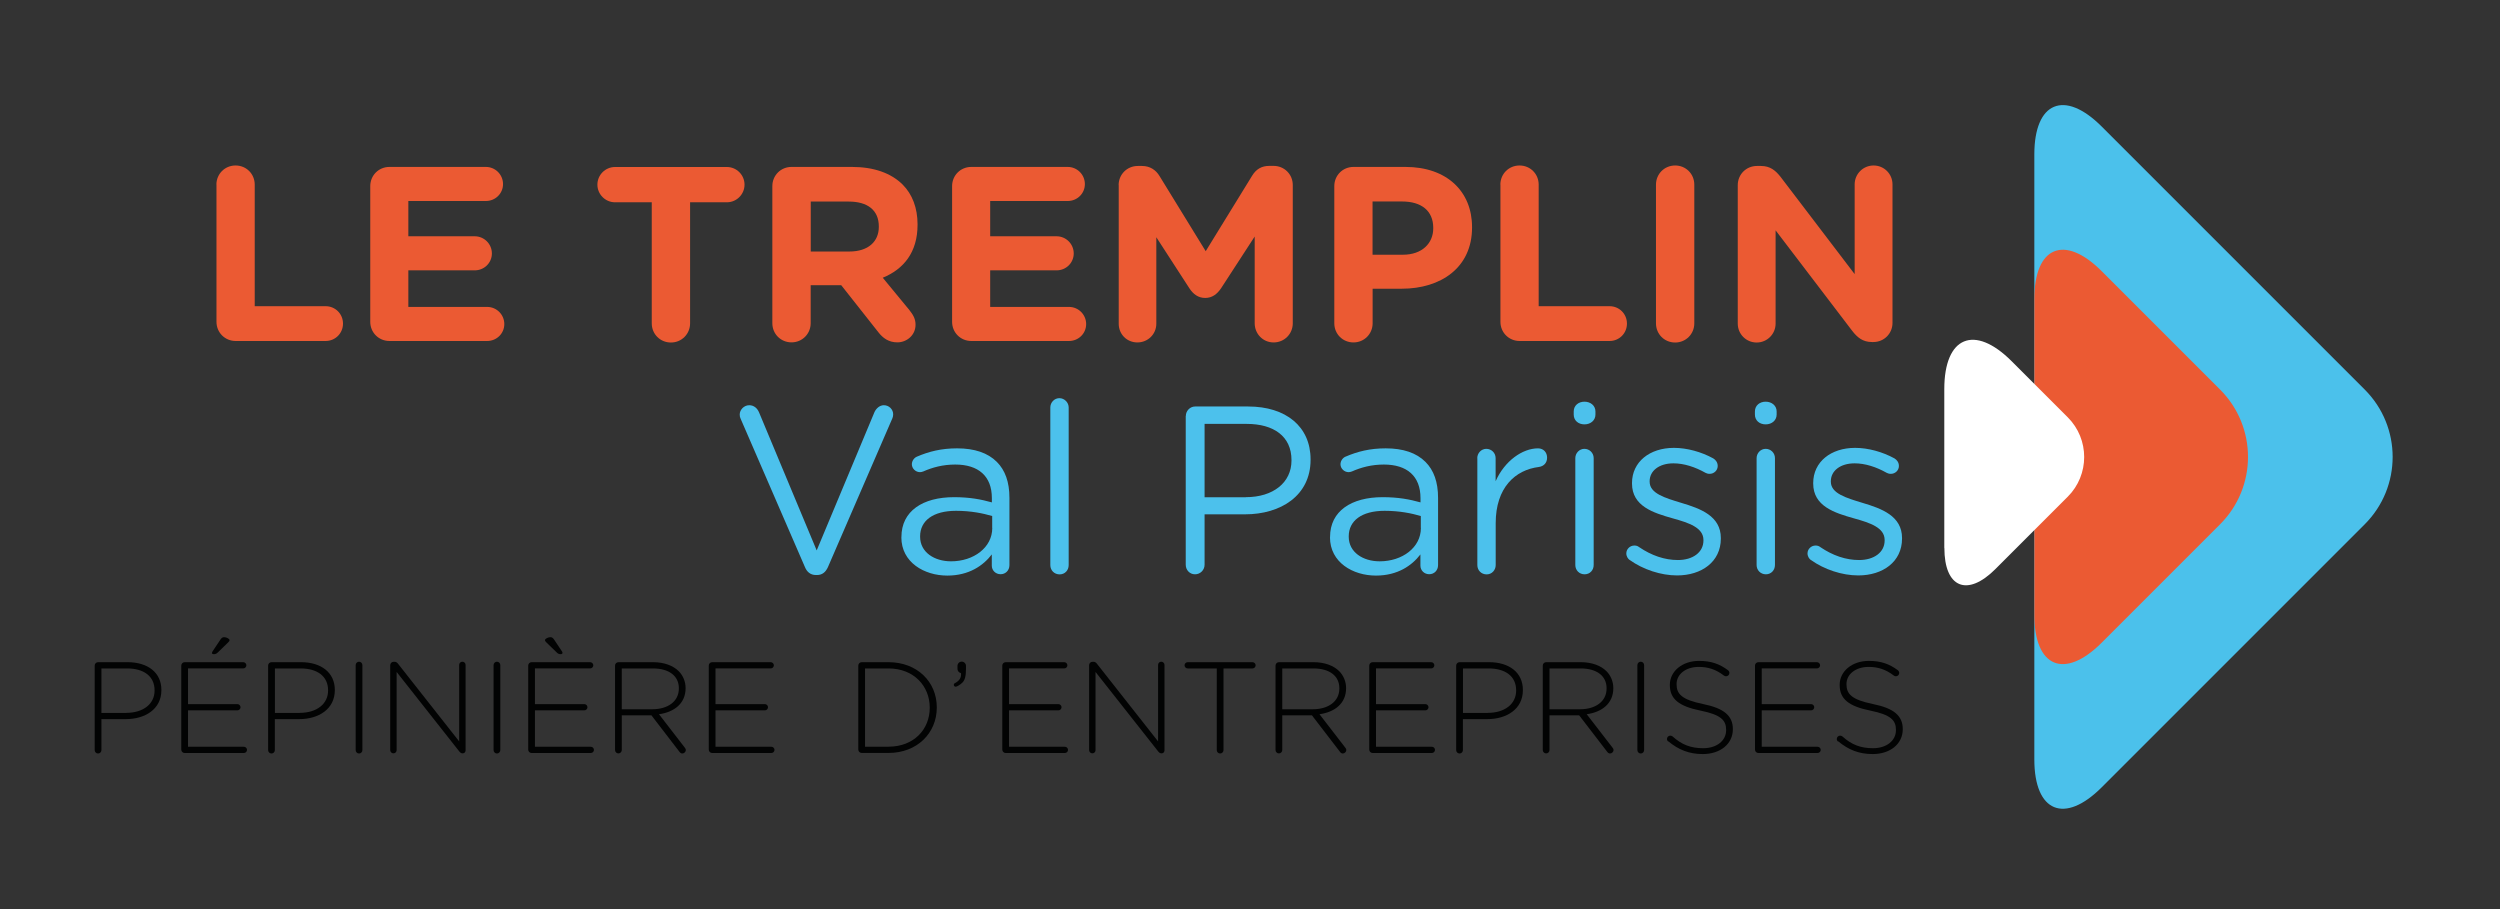 <?xml version="1.0" encoding="UTF-8"?>
<svg id="Calque_1" xmlns="http://www.w3.org/2000/svg" version="1.1" viewBox="0 0 311.81 113.39">
  <rect x="0" y="0" width="311.81" height="113.39" fill="#333333" stroke="none"/>
  <!-- Generator: Adobe Illustrator 29.2.1, SVG Export Plug-In . SVG Version: 2.1.0 Build 116)  -->
  <defs>
    <style>
      .st0 {
        fill: #fff;
      }

      .st1 {
        fill: #eb5a33;
      }

      .st2 {
        fill: #4bc1eb;
      }

      .st3 {
        fill: #020303;
      }

      .st4 {
        fill: #4cc1ec;
      }
    </style>
  </defs>
  <g>
    <path class="st4" d="M100.4,70.74l-8.02-18.5c-.09-.18-.12-.33-.12-.54,0-.59.53-1.16,1.19-1.16.59,0,1.01.39,1.22.89l7.19,17.22,7.22-17.28c.21-.42.62-.83,1.16-.83.65,0,1.16.53,1.16,1.13,0,.18-.03.33-.09.48l-8.05,18.59c-.27.59-.68.98-1.37.98h-.12c-.68,0-1.13-.39-1.37-.98Z"/>
    <path class="st4" d="M112.43,67.03v-.06c0-3.24,2.67-4.96,6.56-4.96,1.96,0,3.36.27,4.72.65v-.53c0-2.76-1.69-4.19-4.57-4.19-1.54,0-2.85.36-3.98.86-.15.06-.3.09-.42.09-.53,0-1.01-.45-1.01-.98,0-.47.33-.83.62-.95,1.51-.65,3.06-1.04,5.02-1.04,2.17,0,3.83.56,4.96,1.69,1.04,1.04,1.57,2.52,1.57,4.48v8.4c0,.65-.48,1.13-1.1,1.13s-1.1-.47-1.1-1.07v-1.4c-1.07,1.4-2.85,2.64-5.55,2.64-2.85,0-5.73-1.63-5.73-4.78ZM123.75,65.84v-1.48c-1.13-.33-2.64-.65-4.51-.65-2.88,0-4.48,1.25-4.48,3.18v.06c0,1.93,1.78,3.06,3.86,3.06,2.82,0,5.14-1.72,5.14-4.16Z"/>
    <path class="st4" d="M131,50.82c0-.62.5-1.16,1.13-1.16s1.16.54,1.16,1.16v19.66c0,.65-.47,1.16-1.13,1.16s-1.16-.5-1.16-1.16v-19.66Z"/>
    <path class="st4" d="M147.9,51.89c0-.65.53-1.19,1.16-1.19h6.62c4.69,0,7.78,2.49,7.78,6.59v.06c0,4.48-3.74,6.8-8.17,6.8h-5.05v6.29c0,.65-.53,1.19-1.19,1.19s-1.16-.53-1.16-1.19v-18.56ZM155.38,62.01c3.44,0,5.7-1.84,5.7-4.57v-.06c0-2.97-2.23-4.51-5.58-4.51h-5.26v9.15h5.14Z"/>
    <path class="st4" d="M165.89,67.03v-.06c0-3.24,2.67-4.96,6.56-4.96,1.96,0,3.36.27,4.72.65v-.53c0-2.76-1.69-4.19-4.57-4.19-1.54,0-2.85.36-3.98.86-.15.06-.3.09-.42.09-.53,0-1.01-.45-1.01-.98,0-.47.33-.83.62-.95,1.51-.65,3.06-1.04,5.02-1.04,2.17,0,3.83.56,4.96,1.69,1.04,1.04,1.57,2.52,1.57,4.48v8.4c0,.65-.48,1.13-1.1,1.13s-1.1-.47-1.1-1.07v-1.4c-1.07,1.4-2.85,2.64-5.55,2.64-2.85,0-5.73-1.63-5.73-4.78ZM177.21,65.84v-1.48c-1.13-.33-2.64-.65-4.51-.65-2.88,0-4.48,1.25-4.48,3.18v.06c0,1.93,1.78,3.06,3.86,3.06,2.82,0,5.14-1.72,5.14-4.16Z"/>
    <path class="st4" d="M184.25,57.14c0-.62.5-1.16,1.13-1.16s1.16.5,1.16,1.16v2.88c1.13-2.55,3.36-4.1,5.29-4.1.68,0,1.13.5,1.13,1.16s-.42,1.07-1.01,1.16c-2.97.36-5.4,2.58-5.4,7.01v5.23c0,.62-.47,1.16-1.13,1.16s-1.16-.5-1.16-1.16v-13.33Z"/>
    <path class="st4" d="M196.28,51.32c0-.74.59-1.22,1.34-1.22s1.37.48,1.37,1.22v.39c0,.71-.59,1.22-1.37,1.22s-1.34-.5-1.34-1.22v-.39ZM196.48,57.14c0-.62.5-1.16,1.13-1.16s1.16.5,1.16,1.16v13.33c0,.65-.47,1.16-1.13,1.16s-1.16-.5-1.16-1.16v-13.33Z"/>
    <path class="st4" d="M203.26,69.85c-.21-.15-.42-.45-.42-.83,0-.53.45-.98,1.01-.98.21,0,.42.06.56.18,1.57,1.07,3.21,1.63,4.87,1.63,1.84,0,3.18-.95,3.18-2.44v-.06c0-1.54-1.81-2.14-3.83-2.7-2.41-.68-5.08-1.51-5.08-4.34v-.06c0-2.64,2.2-4.39,5.23-4.39,1.63,0,3.42.5,4.9,1.31.3.18.56.5.56.95,0,.54-.45.98-1.01.98-.21,0-.39-.06-.5-.12-1.31-.74-2.7-1.19-4.01-1.19-1.81,0-2.97.95-2.97,2.23v.06c0,1.46,1.9,2.02,3.95,2.64,2.38.71,4.93,1.63,4.93,4.39v.06c0,2.91-2.41,4.6-5.46,4.6-2.02,0-4.25-.74-5.91-1.93Z"/>
    <path class="st4" d="M218.88,51.32c0-.74.59-1.22,1.34-1.22s1.37.48,1.37,1.22v.39c0,.71-.59,1.22-1.37,1.22s-1.34-.5-1.34-1.22v-.39ZM219.09,57.14c0-.62.5-1.16,1.13-1.16s1.16.5,1.16,1.16v13.33c0,.65-.48,1.16-1.13,1.16s-1.16-.5-1.16-1.16v-13.33Z"/>
    <path class="st4" d="M225.86,69.85c-.21-.15-.42-.45-.42-.83,0-.53.45-.98,1.01-.98.21,0,.42.06.56.18,1.57,1.07,3.21,1.63,4.87,1.63,1.84,0,3.18-.95,3.18-2.44v-.06c0-1.54-1.81-2.14-3.83-2.7-2.41-.68-5.08-1.51-5.08-4.34v-.06c0-2.64,2.2-4.39,5.23-4.39,1.63,0,3.42.5,4.9,1.31.3.18.56.5.56.95,0,.54-.45.98-1.01.98-.21,0-.39-.06-.5-.12-1.31-.74-2.7-1.19-4.01-1.19-1.81,0-2.97.95-2.97,2.23v.06c0,1.46,1.9,2.02,3.95,2.64,2.38.71,4.93,1.63,4.93,4.39v.06c0,2.91-2.41,4.6-5.46,4.6-2.02,0-4.25-.74-5.91-1.93Z"/>
  </g>
  <g>
    <g>
      <g>
        <path class="st3" d="M11.81,83.01c0-.23.19-.42.42-.42h3.69c2.49,0,4.21,1.28,4.21,3.46v.03c0,2.38-2.05,3.61-4.42,3.61h-3.06v3.87c0,.23-.19.42-.42.42s-.42-.19-.42-.42v-10.55ZM15.75,88.91c2.1,0,3.53-1.1,3.53-2.78v-.03c0-1.79-1.39-2.73-3.43-2.73h-3.2v5.55h3.11Z"/>
        <path class="st3" d="M22.61,93.49v-10.48c0-.23.19-.42.42-.42h7.31c.21,0,.39.18.39.39s-.18.39-.39.39h-6.89v4.45h6.16c.21,0,.39.18.39.39s-.18.39-.39.39h-6.16v4.54h6.97c.21,0,.39.18.39.39s-.18.39-.39.39h-7.39c-.23,0-.42-.19-.42-.42ZM26.44,81.44c0-.06.03-.13.06-.18l1-1.5c.13-.19.26-.29.45-.29.31,0,.68.21.68.37,0,.1-.08.19-.18.29l-1.29,1.25c-.19.18-.31.21-.52.21-.11,0-.21-.06-.21-.15Z"/>
        <path class="st3" d="M33.44,83.01c0-.23.19-.42.42-.42h3.69c2.49,0,4.21,1.28,4.21,3.46v.03c0,2.38-2.05,3.61-4.42,3.61h-3.06v3.87c0,.23-.19.42-.42.42s-.42-.19-.42-.42v-10.55ZM37.39,88.91c2.1,0,3.53-1.1,3.53-2.78v-.03c0-1.79-1.39-2.73-3.43-2.73h-3.2v5.55h3.11Z"/>
        <path class="st3" d="M44.36,82.95c0-.23.19-.42.42-.42s.42.19.42.42v10.61c0,.23-.19.42-.42.42s-.42-.19-.42-.42v-10.61Z"/>
        <path class="st3" d="M48.67,82.96c0-.23.19-.42.42-.42h.13c.18,0,.31.1.42.24l7.63,9.69v-9.54c0-.23.18-.4.4-.4s.4.18.4.4v10.67c0,.19-.15.36-.34.36h-.06c-.16,0-.29-.11-.42-.28l-7.78-9.87v9.75c0,.23-.18.4-.4.4s-.4-.18-.4-.4v-10.61Z"/>
        <path class="st3" d="M61.56,82.95c0-.23.19-.42.42-.42s.42.19.42.42v10.61c0,.23-.19.42-.42.42s-.42-.19-.42-.42v-10.61Z"/>
        <path class="st3" d="M65.88,93.49v-10.48c0-.23.19-.42.42-.42h7.31c.21,0,.39.18.39.39s-.18.39-.39.39h-6.89v4.45h6.16c.21,0,.39.18.39.39s-.18.39-.39.39h-6.16v4.54h6.97c.21,0,.39.18.39.39s-.18.39-.39.39h-7.39c-.23,0-.42-.19-.42-.42ZM69.44,81.38l-1.29-1.25c-.1-.1-.18-.19-.18-.29,0-.16.37-.37.68-.37.19,0,.32.1.45.29l1,1.5s.06.11.06.18c0,.08-.1.15-.21.15-.21,0-.32-.03-.52-.21Z"/>
        <path class="st3" d="M76.71,83.01c0-.23.19-.42.42-.42h4.33c1.39,0,2.51.44,3.19,1.12.53.53.86,1.29.86,2.1v.03c0,1.89-1.41,2.98-3.32,3.24l3.22,4.17c.08.1.13.19.13.29,0,.23-.21.44-.44.44-.16,0-.27-.1-.37-.23l-3.48-4.53h-3.7v4.33c0,.23-.19.42-.42.42s-.42-.19-.42-.42v-10.55ZM81.37,88.46c1.89,0,3.3-.95,3.3-2.59v-.03c0-1.52-1.2-2.47-3.25-2.47h-3.87v5.09h3.82Z"/>
        <path class="st3" d="M88.4,93.49v-10.48c0-.23.19-.42.42-.42h7.31c.21,0,.39.18.39.39s-.18.39-.39.39h-6.89v4.45h6.16c.21,0,.39.18.39.39s-.18.39-.39.39h-6.16v4.54h6.97c.21,0,.39.18.39.39s-.18.39-.39.39h-7.39c-.23,0-.42-.19-.42-.42Z"/>
      </g>
      <path class="st3" d="M107.05,83.01c0-.23.19-.42.42-.42h3.35c3.56,0,6.02,2.44,6.02,5.63v.03c0,3.19-2.46,5.66-6.02,5.66h-3.35c-.23,0-.42-.19-.42-.42v-10.48ZM110.82,93.13c3.15,0,5.14-2.15,5.14-4.85v-.03c0-2.68-1.99-4.88-5.14-4.88h-2.93v9.77h2.93Z"/>
      <path class="st3" d="M119.1,85.21c.58-.32.81-.68.76-1.25-.24-.06-.44-.24-.44-.57v-.34c0-.29.24-.53.53-.53s.53.24.53.53v.4c0,.91-.15,1.39-.44,1.68s-.7.52-.84.52c-.11,0-.24-.08-.24-.24,0-.08.05-.16.13-.21Z"/>
      <g>
        <path class="st3" d="M125.01,93.49v-10.48c0-.23.19-.42.42-.42h7.31c.21,0,.39.18.39.39s-.18.39-.39.39h-6.89v4.45h6.16c.21,0,.39.18.39.39s-.18.39-.39.39h-6.16v4.54h6.97c.21,0,.39.18.39.39s-.18.39-.39.39h-7.39c-.23,0-.42-.19-.42-.42Z"/>
        <path class="st3" d="M135.84,82.96c0-.23.19-.42.42-.42h.13c.18,0,.31.1.42.24l7.63,9.69v-9.54c0-.23.18-.4.4-.4s.4.18.4.4v10.67c0,.19-.15.36-.34.36h-.06c-.16,0-.29-.11-.42-.28l-7.78-9.87v9.75c0,.23-.18.4-.4.4s-.4-.18-.4-.4v-10.61Z"/>
        <path class="st3" d="M151.75,83.37h-3.62c-.21,0-.39-.18-.39-.39s.18-.39.39-.39h8.09c.21,0,.39.18.39.39s-.18.39-.39.39h-3.62v10.19c0,.23-.19.42-.42.42s-.42-.19-.42-.42v-10.19Z"/>
        <path class="st3" d="M159.09,83.01c0-.23.19-.42.42-.42h4.33c1.39,0,2.51.44,3.19,1.12.53.53.86,1.29.86,2.1v.03c0,1.89-1.41,2.98-3.32,3.24l3.22,4.17c.08.1.13.19.13.29,0,.23-.21.44-.44.44-.16,0-.28-.1-.37-.23l-3.48-4.53h-3.7v4.33c0,.23-.19.42-.42.42s-.42-.19-.42-.42v-10.55ZM163.75,88.46c1.89,0,3.3-.95,3.3-2.59v-.03c0-1.52-1.2-2.47-3.25-2.47h-3.87v5.09h3.82Z"/>
        <path class="st3" d="M170.78,93.49v-10.48c0-.23.19-.42.42-.42h7.31c.21,0,.39.18.39.39s-.18.39-.39.39h-6.89v4.45h6.16c.21,0,.39.18.39.39s-.18.39-.39.39h-6.16v4.54h6.97c.21,0,.39.18.39.39s-.18.39-.39.39h-7.39c-.23,0-.42-.19-.42-.42Z"/>
        <path class="st3" d="M181.62,83.01c0-.23.19-.42.42-.42h3.69c2.49,0,4.21,1.28,4.21,3.46v.03c0,2.38-2.05,3.61-4.42,3.61h-3.06v3.87c0,.23-.19.42-.42.42s-.42-.19-.42-.42v-10.55ZM185.57,88.91c2.1,0,3.53-1.1,3.53-2.78v-.03c0-1.79-1.39-2.73-3.43-2.73h-3.2v5.55h3.11Z"/>
        <path class="st3" d="M192.42,83.01c0-.23.19-.42.42-.42h4.33c1.39,0,2.51.44,3.19,1.12.53.53.86,1.29.86,2.1v.03c0,1.89-1.41,2.98-3.32,3.24l3.22,4.17c.08.1.13.19.13.29,0,.23-.21.44-.44.44-.16,0-.28-.1-.37-.23l-3.48-4.53h-3.7v4.33c0,.23-.19.42-.42.42s-.42-.19-.42-.42v-10.55ZM197.08,88.46c1.89,0,3.3-.95,3.3-2.59v-.03c0-1.52-1.2-2.47-3.25-2.47h-3.87v5.09h3.82Z"/>
        <path class="st3" d="M204.22,82.95c0-.23.19-.42.42-.42s.42.19.42.42v10.61c0,.23-.19.42-.42.42s-.42-.19-.42-.42v-10.61Z"/>
        <path class="st3" d="M208.07,92.49c-.08-.06-.16-.18-.16-.32,0-.23.19-.42.42-.42.11,0,.21.05.28.1,1.13,1.02,2.26,1.47,3.82,1.47,1.7,0,2.86-.95,2.86-2.25v-.03c0-1.2-.63-1.89-3.2-2.41-2.72-.55-3.82-1.47-3.82-3.19v-.03c0-1.68,1.54-2.98,3.64-2.98,1.52,0,2.57.39,3.61,1.16.08.06.18.18.18.34,0,.23-.19.42-.42.42-.1,0-.19-.03-.28-.1-.99-.76-1.97-1.07-3.12-1.07-1.67,0-2.77.95-2.77,2.13v.03c0,1.2.62,1.92,3.3,2.47,2.62.53,3.72,1.47,3.72,3.12v.03c0,1.83-1.57,3.09-3.75,3.09-1.7,0-3.02-.53-4.3-1.59Z"/>
        <path class="st3" d="M218.89,93.49v-10.48c0-.23.19-.42.42-.42h7.31c.21,0,.39.18.39.39s-.18.39-.39.39h-6.89v4.45h6.16c.21,0,.39.18.39.39s-.18.39-.39.39h-6.16v4.54h6.97c.21,0,.39.18.39.39s-.18.39-.39.39h-7.39c-.23,0-.42-.19-.42-.42Z"/>
        <path class="st3" d="M229.25,92.49c-.08-.06-.16-.18-.16-.32,0-.23.19-.42.42-.42.11,0,.21.05.28.1,1.13,1.02,2.26,1.47,3.82,1.47,1.7,0,2.86-.95,2.86-2.25v-.03c0-1.2-.63-1.89-3.2-2.41-2.72-.55-3.82-1.47-3.82-3.19v-.03c0-1.68,1.54-2.98,3.64-2.98,1.52,0,2.57.39,3.61,1.16.08.06.18.18.18.34,0,.23-.19.42-.42.42-.1,0-.19-.03-.27-.1-.99-.76-1.97-1.07-3.12-1.07-1.67,0-2.77.95-2.77,2.13v.03c0,1.2.61,1.92,3.3,2.47,2.62.53,3.72,1.47,3.72,3.12v.03c0,1.83-1.57,3.09-3.75,3.09-1.7,0-3.03-.53-4.3-1.59Z"/>
      </g>
    </g>
    <g>
      <path class="st2" d="M253.73,94.72c0,6.56,3.76,8.12,8.4,3.48l32.81-32.81c4.64-4.64,4.64-12.16,0-16.8l-32.81-32.81c-4.64-4.64-8.4-3.08-8.4,3.48v75.46Z"/>
      <path class="st1" d="M253.73,76.68c0,6.56,3.76,8.12,8.4,3.48l14.77-14.77c4.64-4.64,4.64-12.16,0-16.8l-14.77-14.77c-4.64-4.64-8.4-3.08-8.4,3.48v39.38Z"/>
      <path class="st0" d="M242.51,68.34c0,4.97,2.85,6.15,6.36,2.64l9.03-9.03c2.73-2.73,2.73-7.17,0-9.9l-7-7c-4.64-4.64-8.4-3.08-8.4,3.48v19.81Z"/>
    </g>
  </g>
  <g>
    <path class="st1" d="M26.99,23.03c0-1.33,1.05-2.39,2.39-2.39s2.39,1.05,2.39,2.39v15.16h8.84c1.21,0,2.17.96,2.17,2.17s-.96,2.17-2.17,2.17h-11.22c-1.33,0-2.39-1.05-2.39-2.39v-17.12Z"/>
    <path class="st1" d="M46.18,40.14v-16.93c0-1.33,1.05-2.39,2.39-2.39h12.03c1.18,0,2.14.96,2.14,2.14s-.96,2.11-2.14,2.11h-9.67v4.4h8.28c1.18,0,2.14.96,2.14,2.14s-.96,2.11-2.14,2.11h-8.28v4.56h9.83c1.18,0,2.14.96,2.14,2.14s-.96,2.11-2.14,2.11h-12.19c-1.33,0-2.39-1.05-2.39-2.39Z"/>
    <path class="st1" d="M81.3,25.23h-4.59c-1.21,0-2.2-.99-2.2-2.2s.99-2.2,2.2-2.2h13.95c1.21,0,2.2.99,2.2,2.2s-.99,2.2-2.2,2.2h-4.59v15.1c0,1.33-1.05,2.39-2.39,2.39s-2.39-1.05-2.39-2.39v-15.1Z"/>
    <path class="st1" d="M96.33,23.21c0-1.33,1.05-2.39,2.39-2.39h7.53c2.76,0,4.9.78,6.33,2.2,1.21,1.21,1.86,2.92,1.86,4.96v.06c0,3.41-1.71,5.52-4.34,6.6l3.32,4.03c.46.59.77,1.08.77,1.83,0,1.33-1.12,2.2-2.26,2.2-1.09,0-1.8-.53-2.36-1.24l-4.65-5.89h-3.81v4.74c0,1.33-1.05,2.39-2.39,2.39s-2.39-1.05-2.39-2.39v-17.12ZM105.95,31.37c2.33,0,3.66-1.24,3.66-3.07v-.06c0-2.05-1.43-3.1-3.75-3.1h-4.74v6.23h4.84Z"/>
    <path class="st1" d="M118.75,40.14v-16.93c0-1.33,1.05-2.39,2.39-2.39h12.03c1.18,0,2.14.96,2.14,2.14s-.96,2.11-2.14,2.11h-9.67v4.4h8.28c1.18,0,2.14.96,2.14,2.14s-.96,2.11-2.14,2.11h-8.28v4.56h9.83c1.18,0,2.14.96,2.14,2.14s-.96,2.11-2.14,2.11h-12.19c-1.33,0-2.39-1.05-2.39-2.39Z"/>
    <path class="st1" d="M139.52,23.09c0-1.33,1.05-2.39,2.39-2.39h.53c1.02,0,1.74.53,2.17,1.24l5.77,9.39,5.8-9.43c.5-.81,1.18-1.21,2.14-1.21h.53c1.33,0,2.39,1.05,2.39,2.39v17.24c0,1.33-1.05,2.39-2.39,2.39s-2.36-1.08-2.36-2.39v-10.82l-4.19,6.45c-.5.74-1.12,1.21-1.98,1.21s-1.49-.46-1.98-1.21l-4.12-6.36v10.79c0,1.3-1.05,2.33-2.36,2.33s-2.33-1.02-2.33-2.33v-17.3Z"/>
    <path class="st1" d="M166.42,23.21c0-1.33,1.05-2.39,2.39-2.39h6.48c5.18,0,8.31,3.07,8.31,7.5v.06c0,5.02-3.91,7.63-8.77,7.63h-3.63v4.31c0,1.33-1.05,2.39-2.39,2.39s-2.39-1.05-2.39-2.39v-17.12ZM174.98,31.77c2.39,0,3.78-1.43,3.78-3.29v-.06c0-2.14-1.49-3.29-3.88-3.29h-3.69v6.64h3.78Z"/>
    <path class="st1" d="M187.13,23.03c0-1.33,1.05-2.39,2.39-2.39s2.39,1.05,2.39,2.39v15.16h8.84c1.21,0,2.17.96,2.17,2.17s-.96,2.17-2.17,2.17h-11.22c-1.33,0-2.39-1.05-2.39-2.39v-17.12Z"/>
    <path class="st1" d="M206.54,23.03c0-1.33,1.05-2.39,2.39-2.39s2.39,1.05,2.39,2.39v17.3c0,1.33-1.05,2.39-2.39,2.39s-2.39-1.05-2.39-2.39v-17.3Z"/>
    <path class="st1" d="M216.74,23.09c0-1.33,1.05-2.39,2.39-2.39h.5c1.15,0,1.83.56,2.48,1.4l9.21,12.09v-11.19c0-1.3,1.05-2.36,2.36-2.36s2.36,1.05,2.36,2.36v17.27c0,1.33-1.05,2.39-2.39,2.39h-.16c-1.15,0-1.83-.56-2.48-1.4l-9.55-12.53v11.63c0,1.3-1.05,2.36-2.36,2.36s-2.36-1.05-2.36-2.36v-17.27Z"/>
  </g>
</svg>